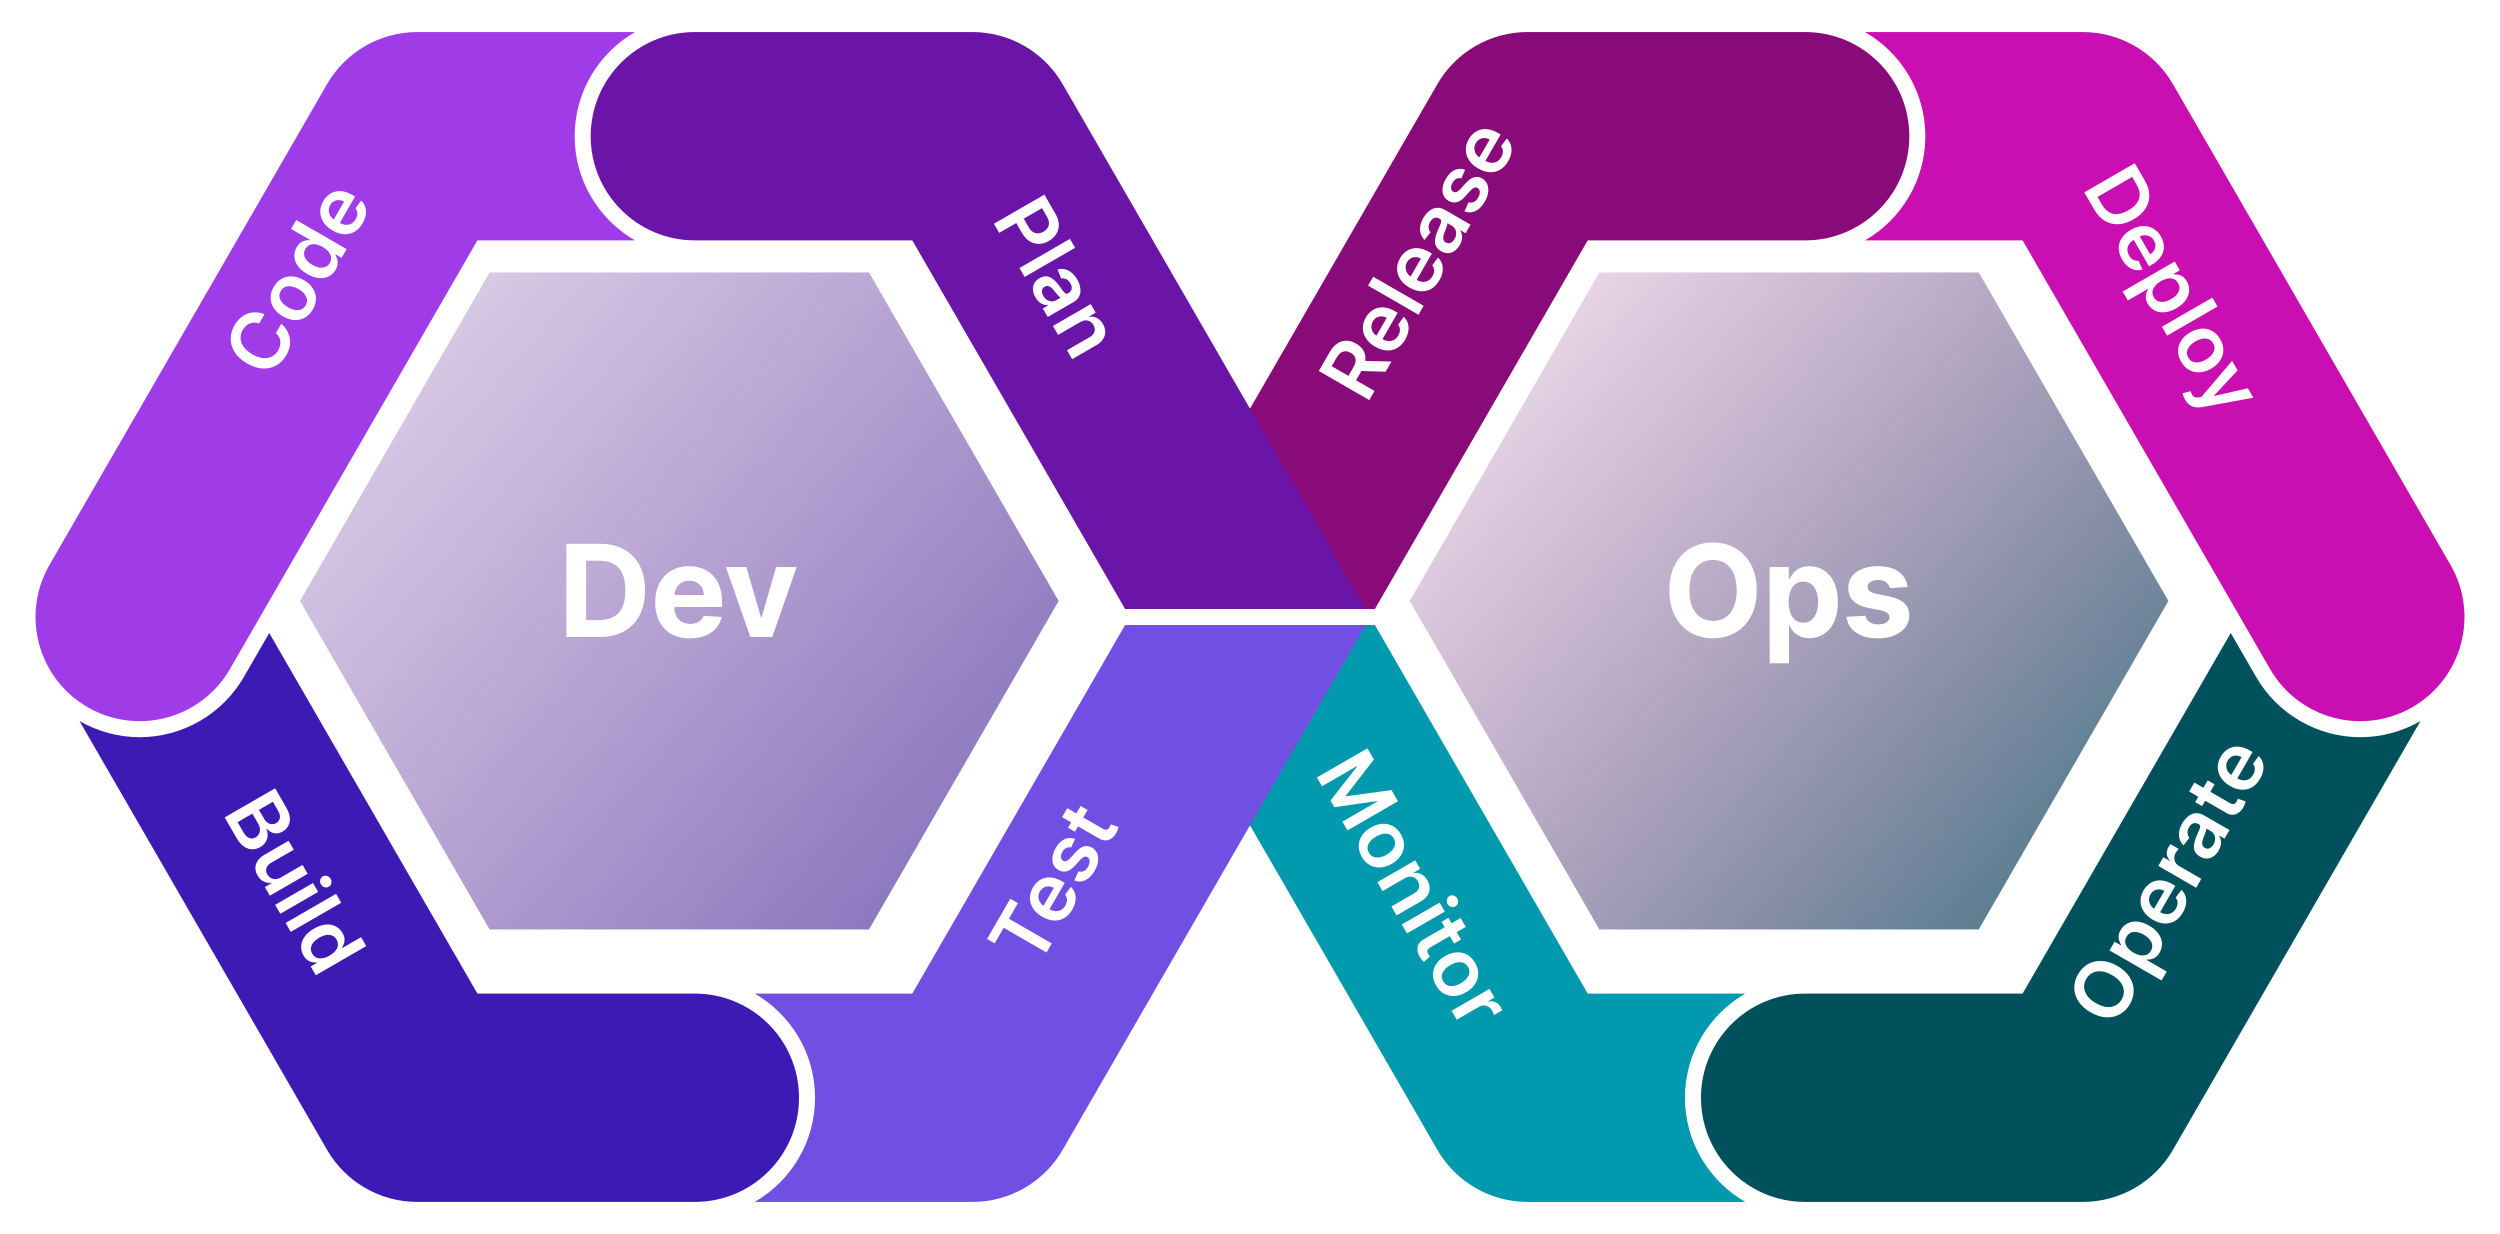 <svg width="624" height="308" viewBox="0 0 624 308" fill="none" xmlns="http://www.w3.org/2000/svg">
<path d="M122.21 232H216.896L264.239 150L216.896 68H122.21L74.868 150L122.21 232Z" fill="url(#paint0_linear_4187_14826)"/>
<path d="M399.21 232H493.896L541.239 150L493.896 68H399.21L351.868 150L399.21 232Z" fill="url(#paint1_linear_4187_14826)"/>
<g filter="url(#filter0_d_4187_14826)">
<path d="M339.178 152L392.294 244H431.627C422.635 249.186 416.565 258.895 416.565 270C416.565 281.105 422.635 290.814 431.627 296H377.282C367.993 296 359.41 291.044 354.766 283L279.133 152H339.178Z" fill="#0099AD"/>
</g>
<g filter="url(#filter1_d_4187_14826)">
<path d="M446.565 244H500.836L552.797 154L559.148 165C564.492 174.255 574.456 180.005 585.152 180.005C590.391 180.005 595.57 178.613 600.129 175.981C600.141 175.974 600.152 175.966 600.163 175.96L538.364 283C533.719 291.044 525.136 296 515.847 296H446.565C432.206 296 420.565 284.359 420.565 270C420.565 255.641 432.206 244 446.565 244Z" fill="#00515C"/>
</g>
<g filter="url(#filter2_d_4187_14826)">
<path d="M476.565 30C476.565 18.895 470.495 9.186 461.502 4H515.847C525.136 4 533.719 8.956 538.364 17L607.646 137C614.825 149.436 610.565 165.337 598.129 172.517C585.692 179.698 569.792 175.436 562.612 163L500.836 56H461.502C470.495 50.813 476.565 41.105 476.565 30Z" fill="#C90FB2"/>
</g>
<g filter="url(#filter3_d_4187_14826)">
<path d="M354.766 17C359.41 8.956 367.993 4 377.282 4H446.565C460.924 4 472.565 15.641 472.565 30C472.565 44.359 460.924 56 446.565 56H392.294L339.178 148H279.133L354.766 17Z" fill="#890A79"/>
</g>
<g filter="url(#filter4_d_4187_14826)">
<path d="M276.823 152L223.707 244H184.374C193.366 249.186 199.436 258.895 199.436 270C199.436 281.105 193.366 290.814 184.374 296H238.718C248.007 296 256.59 291.044 261.235 283L336.867 152H276.823Z" fill="#724FE3"/>
</g>
<g filter="url(#filter5_d_4187_14826)">
<path d="M169.436 244H115.165L63.203 154L56.852 165C51.509 174.255 41.545 180.005 30.848 180.005C25.61 180.005 20.431 178.613 15.872 175.981C15.86 175.974 15.849 175.966 15.837 175.96L77.637 283C82.281 291.044 90.864 296 100.154 296H169.436C183.795 296 195.436 284.359 195.436 270C195.436 255.641 183.795 244 169.436 244Z" fill="#3E1AB4"/>
</g>
<g filter="url(#filter6_d_4187_14826)">
<path d="M139.436 30C139.436 18.895 145.506 9.186 154.498 4H100.154C90.865 4 82.282 8.956 77.637 17L8.355 137C1.176 149.436 5.436 165.337 17.872 172.517C30.308 179.698 46.209 175.436 53.389 163L115.165 56H154.498C145.506 50.813 139.436 41.105 139.436 30Z" fill="#9F3CE7"/>
</g>
<g filter="url(#filter7_d_4187_14826)">
<path d="M261.235 17C256.59 8.956 248.007 4 238.718 4H169.436C155.077 4 143.436 15.641 143.436 30C143.436 44.359 155.077 56 169.436 56H223.707L276.823 148H336.867L261.235 17Z" fill="#6B15A8"/>
</g>
<path d="M341.301 186.784L342.914 189.577L335.945 198.586L336.03 198.734L347.317 197.204L348.929 199.996L336.333 207.269L335.068 205.079L343.722 200.083L343.655 199.966L333.028 201.46L332.083 199.824L338.709 191.357L338.642 191.24L329.969 196.247L328.705 194.057L341.301 186.784ZM339.905 213.883C339.372 212.96 339.114 212.044 339.129 211.133C339.144 210.222 339.409 209.369 339.924 208.574C340.441 207.784 341.187 207.107 342.163 206.544C343.139 205.98 344.1 205.671 345.047 205.616C345.997 205.566 346.87 205.761 347.666 206.204C348.463 206.646 349.128 207.328 349.66 208.251C350.193 209.174 350.452 210.09 350.436 211.001C350.421 211.912 350.153 212.764 349.632 213.557C349.113 214.354 348.366 215.034 347.39 215.597C346.414 216.161 345.454 216.467 344.508 216.515C343.565 216.567 342.696 216.372 341.899 215.93C341.102 215.488 340.438 214.806 339.905 213.883ZM341.696 212.865C341.985 213.366 342.364 213.705 342.833 213.882C343.305 214.058 343.823 214.092 344.385 213.986C344.95 213.885 345.519 213.668 346.093 213.337C346.671 213.003 347.146 212.617 347.516 212.179C347.893 211.743 348.124 211.276 348.208 210.779C348.293 210.281 348.191 209.783 347.902 209.282C347.606 208.77 347.221 208.424 346.745 208.245C346.272 208.069 345.751 208.034 345.183 208.138C344.621 208.244 344.051 208.464 343.472 208.797C342.898 209.129 342.425 209.511 342.052 209.945C341.682 210.383 341.454 210.851 341.369 211.348C341.291 211.847 341.4 212.353 341.696 212.865ZM350.616 219.224L345.08 222.42L343.794 220.193L353.242 214.739L354.471 216.867L352.865 217.794L352.929 217.904C353.584 217.816 354.204 217.92 354.79 218.216C355.379 218.516 355.877 219.018 356.284 219.724C356.66 220.376 356.849 221.024 356.849 221.669C356.852 222.318 356.666 222.928 356.291 223.5C355.918 224.076 355.354 224.58 354.597 225.011L348.581 228.484L347.296 226.258L352.967 222.984C353.598 222.619 353.998 222.17 354.165 221.636C354.335 221.106 354.254 220.554 353.922 219.98C353.698 219.59 353.411 219.294 353.064 219.09C352.723 218.887 352.343 218.792 351.924 218.805C351.507 218.821 351.071 218.961 350.616 219.224ZM349.888 230.748L359.336 225.293L360.621 227.52L351.174 232.975L349.888 230.748ZM361.323 225.639C361.119 225.286 361.061 224.915 361.148 224.526C361.239 224.134 361.451 223.843 361.783 223.651C362.119 223.457 362.477 223.419 362.858 223.539C363.242 223.656 363.537 223.89 363.74 224.243C363.946 224.6 364.002 224.972 363.909 225.359C363.822 225.749 363.61 226.04 363.274 226.234C362.942 226.426 362.584 226.463 362.199 226.347C361.821 226.231 361.529 225.995 361.323 225.639ZM364.667 234.527L362.945 235.522L359.809 230.09L361.531 229.096L364.667 234.527ZM364.569 229.13L365.854 231.357L356.985 236.477C356.686 236.65 356.482 236.828 356.374 237.01C356.273 237.195 356.237 237.379 356.267 237.564C356.298 237.749 356.366 237.934 356.473 238.118C356.553 238.258 356.637 238.379 356.723 238.482C356.813 238.589 356.883 238.668 356.935 238.721L355.411 240.101C355.301 240.005 355.158 239.861 354.981 239.668C354.806 239.479 354.624 239.229 354.433 238.918C354.095 238.37 353.889 237.819 353.815 237.266C353.746 236.71 353.832 236.187 354.074 235.698C354.319 235.212 354.738 234.801 355.33 234.464L364.569 229.13ZM358.431 245.97C357.898 245.047 357.639 244.131 357.655 243.22C357.67 242.309 357.935 241.456 358.449 240.661C358.966 239.871 359.712 239.194 360.688 238.63C361.664 238.067 362.626 237.758 363.573 237.703C364.522 237.653 365.395 237.848 366.192 238.291C366.988 238.733 367.653 239.415 368.186 240.338C368.718 241.26 368.977 242.177 368.962 243.088C368.946 243.999 368.678 244.851 368.157 245.644C367.639 246.441 366.892 247.121 365.916 247.684C364.94 248.248 363.979 248.554 363.034 248.602C362.091 248.654 361.221 248.459 360.424 248.017C359.628 247.575 358.963 246.893 358.431 245.97ZM360.221 244.952C360.51 245.453 360.889 245.792 361.358 245.969C361.831 246.144 362.348 246.179 362.911 246.073C363.475 245.972 364.044 245.755 364.618 245.424C365.197 245.09 365.671 244.704 366.041 244.266C366.418 243.83 366.649 243.363 366.734 242.866C366.818 242.368 366.716 241.87 366.427 241.369C366.132 240.857 365.746 240.511 365.271 240.331C364.798 240.156 364.277 240.121 363.708 240.225C363.146 240.331 362.576 240.55 361.998 240.884C361.424 241.216 360.95 241.598 360.577 242.032C360.207 242.47 359.98 242.938 359.895 243.435C359.817 243.934 359.925 244.44 360.221 244.952ZM362.32 252.28L371.767 246.826L373.014 248.985L371.439 249.894L371.496 249.992C372.141 249.849 372.732 249.902 373.268 250.15C373.811 250.399 374.239 250.795 374.552 251.336C374.623 251.459 374.696 251.6 374.771 251.759C374.853 251.919 374.913 252.057 374.952 252.171L372.904 253.354C372.882 253.24 372.824 253.074 372.731 252.855C372.643 252.637 372.545 252.434 372.436 252.246C372.202 251.84 371.903 251.526 371.54 251.304C371.183 251.083 370.797 250.969 370.383 250.963C369.969 250.956 369.561 251.068 369.159 251.3L363.605 254.507L362.32 252.28Z" fill="white"/>
<path d="M528.497 241.105C529.854 241.888 530.87 242.814 531.544 243.881C532.217 244.942 532.557 246.057 532.565 247.226C532.576 248.391 532.263 249.525 531.626 250.628C530.989 251.732 530.162 252.572 529.146 253.149C528.127 253.72 526.989 253.982 525.732 253.934C524.473 253.88 523.167 253.462 521.814 252.681C520.457 251.897 519.442 250.975 518.769 249.914C518.095 248.847 517.753 247.731 517.742 246.565C517.734 245.396 518.048 244.26 518.685 243.157C519.322 242.054 520.147 241.216 521.162 240.642C522.179 240.065 523.317 239.803 524.575 239.858C525.833 239.905 527.14 240.321 528.497 241.105ZM527.173 243.399C526.217 242.847 525.325 242.532 524.496 242.452C523.665 242.367 522.93 242.489 522.291 242.82C521.648 243.148 521.128 243.655 520.733 244.339C520.338 245.024 520.159 245.727 520.196 246.449C520.229 247.168 520.49 247.867 520.977 248.548C521.462 249.222 522.183 249.835 523.138 250.386C524.094 250.938 524.987 251.257 525.817 251.343C526.646 251.422 527.383 251.298 528.026 250.969C528.665 250.638 529.182 250.131 529.578 249.446C529.973 248.761 530.154 248.059 530.121 247.34C530.084 246.619 529.822 245.921 529.337 245.247C528.849 244.567 528.128 243.951 527.173 243.399ZM539.527 244.728L526.537 237.228L527.801 235.038L529.363 235.94L529.438 235.811C529.274 235.563 529.124 235.261 528.986 234.902C528.845 234.542 528.784 234.13 528.806 233.666C528.823 233.201 528.992 232.691 529.311 232.138C529.733 231.408 530.299 230.857 531.011 230.486C531.721 230.109 532.538 229.958 533.463 230.032C534.386 230.1 535.372 230.437 536.422 231.043C537.459 231.642 538.243 232.322 538.772 233.081C539.301 233.84 539.587 234.623 539.63 235.43C539.673 236.236 539.48 237.011 539.052 237.753C538.739 238.294 538.39 238.691 538.003 238.944C537.617 239.196 537.234 239.358 536.854 239.428C536.473 239.492 536.133 239.518 535.834 239.504L535.781 239.596L540.813 242.501L539.527 244.728ZM532.521 237.771C533.132 238.124 533.717 238.347 534.276 238.44C534.837 238.529 535.341 238.484 535.789 238.305C536.235 238.12 536.594 237.791 536.866 237.319C537.15 236.827 537.257 236.34 537.186 235.856C537.111 235.37 536.893 234.91 536.531 234.477C536.167 234.037 535.69 233.647 535.099 233.306C534.513 232.967 533.944 232.751 533.391 232.656C532.839 232.562 532.338 232.606 531.888 232.789C531.438 232.972 531.069 233.311 530.783 233.807C530.508 234.283 530.4 234.759 530.459 235.236C530.517 235.712 530.722 236.167 531.074 236.6C531.428 237.028 531.91 237.419 532.521 237.771ZM544.833 227.781C544.287 228.728 543.617 229.433 542.826 229.894C542.033 230.349 541.167 230.552 540.228 230.502C539.285 230.45 538.32 230.138 537.331 229.568C536.36 229.006 535.613 228.33 535.092 227.537C534.57 226.737 534.296 225.885 534.272 224.98C534.244 224.073 534.49 223.168 535.011 222.266C535.347 221.683 535.759 221.188 536.246 220.781C536.731 220.366 537.283 220.073 537.902 219.9C538.524 219.723 539.202 219.694 539.937 219.812C540.669 219.928 541.449 220.225 542.277 220.704L542.96 221.098L538.489 228.842L536.988 227.975L540.227 222.366C539.798 222.123 539.365 221.997 538.929 221.985C538.488 221.972 538.078 222.071 537.699 222.284C537.321 222.492 537.009 222.81 536.763 223.236C536.5 223.692 536.38 224.155 536.403 224.628C536.421 225.097 536.553 225.532 536.799 225.93C537.043 226.323 537.374 226.643 537.794 226.891L539.104 227.647C539.654 227.964 540.183 228.136 540.693 228.162C541.199 228.186 541.66 228.078 542.078 227.838C542.491 227.596 542.837 227.233 543.117 226.749C543.304 226.425 543.428 226.106 543.489 225.791C543.546 225.474 543.54 225.167 543.471 224.87C543.402 224.574 543.263 224.299 543.053 224.047L544.487 222.103C544.961 222.551 545.296 223.078 545.493 223.684C545.688 224.283 545.734 224.933 545.631 225.633C545.523 226.331 545.257 227.047 544.833 227.781ZM548.162 221.59L538.714 216.135L539.961 213.976L541.535 214.885L541.592 214.787C541.146 214.3 540.896 213.762 540.843 213.173C540.787 212.578 540.916 212.01 541.228 211.469C541.299 211.346 541.385 211.212 541.485 211.067C541.583 210.916 541.672 210.795 541.751 210.705L543.8 211.887C543.712 211.962 543.597 212.096 543.454 212.286C543.31 212.471 543.183 212.657 543.074 212.846C542.839 213.252 542.717 213.668 542.706 214.093C542.694 214.513 542.788 214.903 542.989 215.265C543.19 215.627 543.491 215.925 543.893 216.157L549.447 219.363L548.162 221.59ZM553.789 212.283C553.444 212.882 553.026 213.359 552.536 213.716C552.044 214.066 551.506 214.259 550.923 214.294C550.342 214.325 549.742 214.161 549.122 213.804C548.589 213.496 548.205 213.143 547.971 212.745C547.736 212.347 547.612 211.918 547.599 211.456C547.587 210.995 547.65 210.521 547.79 210.033C547.928 209.538 548.104 209.047 548.32 208.56C548.583 207.973 548.791 207.494 548.944 207.124C549.094 206.751 549.165 206.458 549.156 206.246C549.146 206.027 549.034 205.855 548.821 205.732L548.784 205.711C548.321 205.443 547.883 205.374 547.47 205.502C547.057 205.63 546.701 205.952 546.403 206.469C546.088 207.014 545.957 207.515 546.011 207.972C546.066 208.425 546.224 208.801 546.484 209.099L544.988 211.007C544.509 210.512 544.185 209.964 544.018 209.364C543.846 208.762 543.821 208.133 543.943 207.476C544.061 206.817 544.311 206.157 544.692 205.497C544.955 205.042 545.27 204.62 545.637 204.23C546.004 203.841 546.418 203.53 546.88 203.299C547.337 203.066 547.84 202.957 548.388 202.973C548.939 202.985 549.528 203.172 550.156 203.534L556.479 207.185L555.243 209.325L553.945 208.576L553.902 208.65C554.087 208.937 554.223 209.269 554.31 209.648C554.396 210.02 554.402 210.431 554.329 210.88C554.253 211.323 554.073 211.791 553.789 212.283ZM552.487 210.76C552.745 210.313 552.881 209.875 552.894 209.445C552.903 209.013 552.811 208.623 552.617 208.277C552.426 207.926 552.156 207.65 551.808 207.448L550.694 206.806C550.712 206.909 550.696 207.058 550.648 207.255C550.603 207.447 550.539 207.657 550.458 207.883C550.376 208.109 550.292 208.331 550.205 208.549C550.117 208.766 550.041 208.955 549.977 209.114C549.83 209.472 549.732 209.812 549.683 210.134C549.634 210.455 549.658 210.745 549.755 211.004C549.848 211.259 550.038 211.47 550.325 211.636C550.735 211.873 551.131 211.902 551.513 211.723C551.895 211.545 552.22 211.224 552.487 210.76ZM551.047 194.774L552.77 195.768L549.634 201.199L547.912 200.205L551.047 194.774ZM546.422 197.557L547.708 195.331L556.577 200.451C556.877 200.624 557.132 200.712 557.344 200.714C557.555 200.709 557.732 200.648 557.877 200.529C558.022 200.411 558.148 200.259 558.255 200.075C558.335 199.935 558.398 199.802 558.444 199.676C558.492 199.545 558.526 199.444 558.545 199.373L560.502 200.003C560.475 200.145 560.421 200.342 560.343 200.591C560.267 200.837 560.141 201.12 559.967 201.441C559.662 202.008 559.288 202.462 558.845 202.802C558.398 203.14 557.902 203.327 557.357 203.362C556.814 203.393 556.249 203.236 555.661 202.891L546.422 197.557ZM564.111 194.392C563.564 195.339 562.895 196.043 562.103 196.505C561.31 196.96 560.444 197.163 559.506 197.113C558.563 197.06 557.597 196.749 556.609 196.178C555.637 195.617 554.891 194.94 554.37 194.147C553.847 193.348 553.574 192.496 553.549 191.591C553.521 190.683 553.767 189.778 554.288 188.876C554.624 188.294 555.036 187.799 555.523 187.391C556.008 186.977 556.56 186.684 557.179 186.511C557.801 186.334 558.479 186.304 559.215 186.423C559.946 186.539 560.726 186.836 561.554 187.314L562.237 187.708L557.766 195.452L556.265 194.586L559.504 188.976C559.075 188.734 558.642 188.607 558.206 188.596C557.766 188.582 557.356 188.682 556.976 188.894C556.599 189.103 556.287 189.421 556.041 189.847C555.778 190.302 555.658 190.766 555.68 191.238C555.699 191.708 555.831 192.142 556.076 192.541C556.32 192.933 556.652 193.253 557.072 193.501L558.382 194.258C558.931 194.575 559.461 194.747 559.97 194.773C560.476 194.797 560.938 194.689 561.355 194.449C561.768 194.206 562.115 193.843 562.394 193.359C562.581 193.035 562.705 192.716 562.767 192.402C562.824 192.085 562.818 191.778 562.749 191.481C562.679 191.184 562.54 190.91 562.33 190.657L563.764 188.713C564.238 189.162 564.573 189.689 564.77 190.295C564.966 190.894 565.011 191.544 564.908 192.244C564.8 192.942 564.535 193.658 564.111 194.392Z" fill="white"/>
<path d="M522.711 52.278L520.247 48.009L532.843 40.736L535.358 45.091C536.08 46.342 536.448 47.561 536.462 48.751C536.482 49.942 536.163 51.05 535.503 52.076C534.844 53.102 533.86 53.993 532.552 54.748C531.24 55.505 529.971 55.913 528.746 55.969C527.524 56.03 526.396 55.748 525.364 55.125C524.334 54.506 523.45 53.557 522.711 52.278ZM523.539 49.151L524.622 51.027C525.128 51.904 525.711 52.544 526.369 52.946C527.032 53.345 527.768 53.508 528.578 53.434C529.392 53.357 530.281 53.041 531.245 52.484C532.209 51.928 532.923 51.319 533.388 50.657C533.857 49.992 534.083 49.279 534.065 48.519C534.053 47.76 533.801 46.955 533.309 46.102L532.187 44.158L523.539 49.151ZM529.666 64.75C529.119 63.803 528.844 62.871 528.84 61.955C528.842 61.041 529.1 60.189 529.612 59.401C530.129 58.611 530.882 57.93 531.87 57.36C532.842 56.799 533.801 56.491 534.748 56.436C535.702 56.383 536.577 56.572 537.373 57.004C538.173 57.433 538.833 58.099 539.354 59.001C539.69 59.583 539.913 60.187 540.023 60.813C540.139 61.44 540.117 62.065 539.957 62.688C539.799 63.315 539.486 63.917 539.015 64.494C538.549 65.07 537.902 65.596 537.074 66.075L536.391 66.469L531.92 58.725L533.421 57.858L536.66 63.468C537.084 63.218 537.41 62.906 537.638 62.534C537.87 62.16 537.989 61.755 537.994 61.32C538.002 60.889 537.883 60.46 537.637 60.033C537.374 59.578 537.033 59.242 536.613 59.026C536.196 58.807 535.754 58.704 535.286 58.717C534.825 58.732 534.382 58.859 533.957 59.099L532.647 59.855C532.097 60.173 531.684 60.545 531.406 60.974C531.132 61.4 530.995 61.853 530.995 62.335C530.998 62.814 531.139 63.296 531.419 63.779C531.606 64.103 531.82 64.371 532.062 64.581C532.307 64.789 532.576 64.937 532.868 65.026C533.16 65.114 533.467 65.131 533.79 65.075L534.757 67.289C534.132 67.475 533.508 67.502 532.885 67.37C532.268 67.239 531.682 66.954 531.128 66.514C530.577 66.072 530.09 65.484 529.666 64.75ZM529.821 72.774L542.811 65.274L544.075 67.463L542.513 68.365L542.588 68.494C542.884 68.477 543.221 68.498 543.6 68.558C543.983 68.615 544.37 68.769 544.761 69.019C545.155 69.267 545.512 69.668 545.832 70.222C546.253 70.951 546.447 71.717 546.412 72.519C546.384 73.323 546.107 74.106 545.58 74.87C545.059 75.635 544.274 76.32 543.224 76.927C542.187 77.525 541.207 77.864 540.285 77.943C539.363 78.022 538.541 77.878 537.822 77.512C537.102 77.146 536.527 76.591 536.099 75.849C535.786 75.308 535.617 74.807 535.592 74.346C535.566 73.885 535.618 73.472 535.747 73.108C535.882 72.746 536.03 72.439 536.191 72.188L536.138 72.095L531.106 75L529.821 72.774ZM539.348 70.184C538.737 70.537 538.252 70.932 537.892 71.37C537.535 71.811 537.321 72.27 537.252 72.748C537.19 73.227 537.295 73.702 537.567 74.173C537.851 74.665 538.22 75.002 538.674 75.182C539.133 75.361 539.64 75.401 540.196 75.304C540.759 75.209 541.336 74.991 541.926 74.65C542.513 74.311 542.985 73.927 543.343 73.496C543.701 73.065 543.913 72.609 543.98 72.127C544.047 71.646 543.937 71.157 543.65 70.661C543.376 70.186 543.017 69.854 542.575 69.666C542.133 69.478 541.637 69.429 541.087 69.517C540.539 69.609 539.959 69.832 539.348 70.184ZM553.496 76.507L540.899 83.78L539.614 81.553L552.21 74.281L553.496 76.507ZM544.416 90.297C543.883 89.375 543.625 88.458 543.64 87.547C543.655 86.636 543.92 85.783 544.435 84.989C544.951 84.198 545.698 83.521 546.674 82.958C547.65 82.394 548.611 82.085 549.558 82.031C550.508 81.98 551.381 82.176 552.177 82.618C552.974 83.06 553.638 83.743 554.171 84.665C554.704 85.588 554.962 86.504 554.947 87.415C554.932 88.326 554.664 89.178 554.143 89.971C553.624 90.768 552.877 91.448 551.901 92.012C550.925 92.575 549.964 92.881 549.019 92.929C548.076 92.982 547.206 92.787 546.41 92.344C545.613 91.902 544.949 91.22 544.416 90.297ZM546.207 89.28C546.496 89.78 546.874 90.119 547.343 90.296C547.816 90.472 548.334 90.507 548.896 90.401C549.46 90.299 550.03 90.082 550.604 89.751C551.182 89.417 551.656 89.031 552.027 88.593C552.404 88.157 552.634 87.69 552.719 87.193C552.804 86.696 552.702 86.197 552.413 85.697C552.117 85.184 551.731 84.838 551.256 84.659C550.783 84.484 550.262 84.448 549.694 84.552C549.131 84.658 548.561 84.878 547.983 85.212C547.409 85.543 546.936 85.926 546.563 86.36C546.192 86.798 545.965 87.265 545.88 87.762C545.802 88.261 545.911 88.767 546.207 89.28ZM545.376 99.715C545.201 99.412 545.063 99.117 544.963 98.83C544.861 98.55 544.798 98.316 544.771 98.129L546.804 97.644C546.897 98.023 547.019 98.338 547.17 98.59C547.321 98.841 547.53 99.019 547.797 99.121C548.062 99.231 548.412 99.25 548.847 99.179L549.468 99.075L557.134 90.081L558.498 92.443L552.62 98.74L552.677 98.838L561.072 96.902L562.439 99.27L549.664 101.603C549.062 101.715 548.498 101.729 547.973 101.644C547.445 101.561 546.964 101.363 546.531 101.049C546.097 100.742 545.712 100.298 545.376 99.715Z" fill="white"/>
<path d="M341.766 99.864L329.169 92.591L331.897 87.867C332.455 86.899 333.092 86.184 333.807 85.722C334.525 85.257 335.284 85.031 336.085 85.045C336.884 85.052 337.686 85.288 338.489 85.752C339.297 86.219 339.899 86.796 340.295 87.483C340.688 88.165 340.856 88.931 340.796 89.782C340.732 90.631 340.421 91.54 339.863 92.507L337.92 95.872L336.026 94.778L337.791 91.721C338.117 91.155 338.307 90.647 338.359 90.196C338.408 89.743 338.33 89.343 338.126 88.995C337.92 88.641 337.594 88.335 337.147 88.077C336.7 87.819 336.268 87.687 335.85 87.681C335.429 87.673 335.032 87.802 334.659 88.068C334.283 88.332 333.93 88.749 333.601 89.319L332.394 91.41L343.084 97.582L341.766 99.864ZM339.815 90.061L347.324 90.238L345.853 92.784L338.377 92.552L339.815 90.061ZM350.734 84.756C350.187 85.703 349.518 86.408 348.727 86.869C347.934 87.325 347.068 87.527 346.129 87.477C345.186 87.425 344.22 87.113 343.232 86.543C342.26 85.982 341.514 85.305 340.993 84.512C340.47 83.713 340.197 82.861 340.173 81.955C340.145 81.048 340.391 80.143 340.912 79.241C341.248 78.659 341.659 78.164 342.146 77.756C342.632 77.342 343.184 77.048 343.803 76.875C344.425 76.698 345.103 76.669 345.838 76.787C346.57 76.903 347.349 77.201 348.178 77.679L348.86 78.073L344.389 85.817L342.889 84.95L346.127 79.341C345.699 79.099 345.266 78.972 344.83 78.961C344.389 78.947 343.979 79.046 343.599 79.259C343.222 79.468 342.91 79.785 342.664 80.212C342.401 80.667 342.281 81.13 342.304 81.603C342.322 82.073 342.454 82.507 342.7 82.906C342.943 83.298 343.275 83.618 343.695 83.866L345.005 84.622C345.555 84.94 346.084 85.111 346.594 85.138C347.1 85.162 347.561 85.054 347.978 84.814C348.392 84.571 348.738 84.208 349.018 83.724C349.205 83.4 349.329 83.081 349.39 82.766C349.447 82.45 349.441 82.143 349.372 81.846C349.303 81.549 349.164 81.274 348.954 81.022L350.388 79.078C350.862 79.526 351.197 80.053 351.394 80.659C351.589 81.259 351.635 81.908 351.531 82.609C351.424 83.306 351.158 84.022 350.734 84.756ZM342.752 69.066L355.348 76.338L354.063 78.565L341.466 71.292L342.752 69.066ZM359.269 69.973C358.723 70.92 358.053 71.624 357.262 72.086C356.469 72.541 355.603 72.744 354.664 72.694C353.721 72.641 352.756 72.33 351.767 71.76C350.796 71.198 350.049 70.522 349.528 69.729C349.006 68.929 348.732 68.077 348.708 67.172C348.68 66.264 348.926 65.36 349.447 64.458C349.783 63.875 350.195 63.38 350.682 62.973C351.167 62.558 351.719 62.265 352.338 62.092C352.96 61.915 353.638 61.886 354.373 62.004C355.105 62.12 355.884 62.417 356.713 62.895L357.396 63.29L352.925 71.034L351.424 70.167L354.662 64.558C354.234 64.315 353.801 64.189 353.365 64.177C352.924 64.164 352.514 64.263 352.135 64.476C351.757 64.684 351.445 65.002 351.199 65.428C350.936 65.883 350.816 66.347 350.839 66.82C350.857 67.289 350.989 67.724 351.235 68.122C351.478 68.515 351.81 68.835 352.23 69.083L353.54 69.839C354.09 70.156 354.619 70.328 355.129 70.354C355.635 70.378 356.096 70.27 356.514 70.03C356.927 69.788 357.273 69.425 357.553 68.941C357.74 68.617 357.864 68.297 357.925 67.983C357.982 67.666 357.976 67.359 357.907 67.062C357.838 66.766 357.699 66.491 357.489 66.239L358.923 64.295C359.397 64.743 359.732 65.27 359.929 65.876C360.124 66.475 360.17 67.125 360.067 67.825C359.959 68.523 359.693 69.239 359.269 69.973ZM364.358 61.173C364.013 61.772 363.595 62.249 363.104 62.606C362.612 62.956 362.075 63.149 361.491 63.184C360.91 63.215 360.31 63.051 359.691 62.694C359.158 62.386 358.774 62.033 358.539 61.635C358.304 61.237 358.181 60.808 358.168 60.347C358.155 59.886 358.219 59.411 358.358 58.923C358.496 58.428 358.673 57.937 358.889 57.45C359.151 56.863 359.359 56.385 359.513 56.014C359.663 55.641 359.733 55.348 359.725 55.136C359.715 54.917 359.603 54.745 359.39 54.622L359.353 54.601C358.89 54.334 358.451 54.264 358.039 54.392C357.626 54.52 357.27 54.842 356.972 55.359C356.657 55.904 356.526 56.405 356.579 56.862C356.635 57.316 356.793 57.691 357.053 57.989L355.557 59.897C355.078 59.402 354.754 58.854 354.587 58.254C354.415 57.652 354.39 57.023 354.512 56.366C354.63 55.707 354.88 55.047 355.261 54.387C355.524 53.932 355.839 53.51 356.206 53.12C356.573 52.731 356.987 52.42 357.448 52.189C357.906 51.956 358.409 51.847 358.957 51.863C359.508 51.875 360.097 52.062 360.725 52.424L367.047 56.075L365.812 58.215L364.514 57.466L364.471 57.54C364.656 57.827 364.792 58.159 364.879 58.538C364.965 58.91 364.971 59.321 364.897 59.77C364.822 60.214 364.642 60.681 364.358 61.173ZM363.056 59.65C363.314 59.203 363.449 58.765 363.463 58.335C363.472 57.903 363.379 57.514 363.186 57.167C362.995 56.816 362.725 56.54 362.376 56.339L361.263 55.696C361.28 55.799 361.265 55.948 361.217 56.145C361.172 56.337 361.108 56.547 361.027 56.773C360.945 56.999 360.861 57.221 360.774 57.439C360.686 57.656 360.61 57.845 360.545 58.004C360.399 58.362 360.301 58.702 360.252 59.024C360.203 59.346 360.227 59.636 360.324 59.894C360.417 60.15 360.607 60.36 360.894 60.526C361.304 60.763 361.7 60.792 362.082 60.613C362.464 60.435 362.788 60.114 363.056 59.65ZM365.701 42.356L364.75 44.514C364.512 44.453 364.261 44.442 363.998 44.481C363.737 44.517 363.483 44.621 363.235 44.795C362.987 44.969 362.763 45.228 362.564 45.573C362.297 46.036 362.172 46.483 362.191 46.915C362.212 47.343 362.384 47.647 362.706 47.828C362.978 47.99 363.26 48.019 363.55 47.913C363.843 47.803 364.184 47.541 364.571 47.125L365.846 45.712C366.555 44.93 367.244 44.442 367.913 44.249C368.585 44.051 369.26 44.146 369.939 44.532C370.531 44.88 370.955 45.357 371.212 45.964C371.466 46.565 371.546 47.242 371.449 47.996C371.353 48.75 371.078 49.52 370.623 50.307C369.956 51.464 369.176 52.255 368.285 52.681C367.39 53.104 366.469 53.133 365.521 52.766L366.566 50.474C367.049 50.622 367.492 50.599 367.894 50.404C368.296 50.21 368.645 49.857 368.941 49.344C369.246 48.815 369.382 48.328 369.35 47.883C369.319 47.433 369.144 47.116 368.825 46.932C368.554 46.775 368.27 46.751 367.973 46.858C367.678 46.961 367.358 47.203 367.013 47.583L365.744 48.999C365.033 49.797 364.328 50.284 363.63 50.46C362.928 50.635 362.234 50.521 361.547 50.119C360.962 49.787 360.549 49.338 360.307 48.772C360.064 48.199 359.991 47.559 360.089 46.849C360.185 46.134 360.45 45.399 360.886 44.645C361.525 43.537 362.264 42.802 363.103 42.439C363.943 42.071 364.81 42.044 365.701 42.356ZM376.428 40.254C375.881 41.201 375.212 41.906 374.42 42.367C373.627 42.822 372.761 43.025 371.822 42.975C370.879 42.923 369.914 42.611 368.926 42.041C367.954 41.48 367.207 40.803 366.686 40.01C366.164 39.211 365.89 38.358 365.866 37.453C365.838 36.546 366.084 35.641 366.605 34.739C366.941 34.157 367.353 33.661 367.84 33.254C368.325 32.84 368.877 32.546 369.496 32.373C370.118 32.196 370.796 32.167 371.532 32.285C372.263 32.401 373.043 32.698 373.871 33.177L374.554 33.571L370.083 41.315L368.582 40.448L371.821 34.839C371.392 34.596 370.959 34.47 370.523 34.458C370.083 34.445 369.673 34.544 369.293 34.757C368.915 34.965 368.604 35.283 368.357 35.709C368.095 36.165 367.974 36.628 367.997 37.101C368.016 37.571 368.147 38.005 368.393 38.404C368.637 38.796 368.969 39.116 369.389 39.364L370.699 40.12C371.248 40.437 371.778 40.609 372.287 40.636C372.793 40.66 373.254 40.551 373.672 40.311C374.085 40.069 374.432 39.706 374.711 39.222C374.898 38.898 375.022 38.579 375.083 38.264C375.141 37.947 375.135 37.64 375.065 37.343C374.996 37.047 374.857 36.772 374.647 36.52L376.081 34.576C376.555 35.024 376.89 35.551 377.087 36.157C377.282 36.756 377.328 37.406 377.225 38.106C377.117 38.804 376.851 39.52 376.428 40.254Z" fill="white"/>
<path d="M248.274 235.471L246.361 234.366L252.164 224.316L254.076 225.42L251.829 229.314L262.512 235.482L261.206 237.746L250.522 231.577L248.274 235.471ZM267.63 227.044C267.083 227.991 266.414 228.695 265.623 229.157C264.83 229.612 263.964 229.815 263.025 229.765C262.082 229.712 261.116 229.401 260.128 228.83C259.156 228.269 258.41 227.592 257.889 226.8C257.367 226 257.093 225.148 257.069 224.243C257.041 223.335 257.287 222.431 257.808 221.529C258.144 220.946 258.556 220.451 259.042 220.044C259.528 219.629 260.08 219.336 260.699 219.163C261.321 218.986 261.999 218.957 262.734 219.075C263.466 219.191 264.245 219.488 265.074 219.966L265.756 220.361L261.286 228.104L259.785 227.238L263.023 221.628C262.595 221.386 262.162 221.26 261.726 221.248C261.285 221.235 260.875 221.334 260.495 221.547C260.118 221.755 259.806 222.073 259.56 222.499C259.297 222.954 259.177 223.418 259.2 223.89C259.218 224.36 259.35 224.795 259.596 225.193C259.839 225.586 260.171 225.906 260.591 226.154L261.901 226.91C262.451 227.227 262.98 227.399 263.49 227.425C263.996 227.449 264.457 227.341 264.875 227.101C265.288 226.859 265.634 226.495 265.914 226.012C266.101 225.688 266.225 225.368 266.286 225.054C266.343 224.737 266.337 224.43 266.268 224.133C266.199 223.836 266.06 223.562 265.85 223.31L267.284 221.366C267.758 221.814 268.093 222.341 268.29 222.947C268.485 223.546 268.531 224.196 268.427 224.896C268.32 225.594 268.054 226.31 267.63 227.044ZM268.32 209.373L267.369 211.53C267.131 211.469 266.88 211.459 266.617 211.498C266.356 211.533 266.102 211.638 265.854 211.812C265.605 211.986 265.382 212.245 265.183 212.589C264.916 213.053 264.791 213.5 264.81 213.932C264.831 214.36 265.002 214.664 265.325 214.844C265.597 215.007 265.879 215.036 266.169 214.93C266.462 214.82 266.802 214.557 267.19 214.142L268.465 212.729C269.174 211.946 269.863 211.458 270.532 211.265C271.204 211.068 271.879 211.163 272.558 211.549C273.15 211.897 273.574 212.374 273.83 212.981C274.085 213.582 274.164 214.259 274.068 215.013C273.972 215.766 273.697 216.537 273.242 217.324C272.574 218.48 271.795 219.272 270.904 219.697C270.009 220.121 269.088 220.15 268.14 219.783L269.185 217.491C269.668 217.639 270.11 217.616 270.512 217.421C270.914 217.227 271.263 216.873 271.559 216.361C271.865 215.832 272.001 215.345 271.968 214.899C271.938 214.45 271.763 214.133 271.443 213.948C271.173 213.792 270.889 213.768 270.592 213.875C270.297 213.978 269.977 214.22 269.632 214.6L268.363 216.016C267.651 216.814 266.946 217.3 266.248 217.477C265.546 217.651 264.852 217.538 264.166 217.136C263.581 216.804 263.168 216.355 262.926 215.788C262.683 215.216 262.61 214.575 262.707 213.866C262.803 213.151 263.069 212.416 263.505 211.661C264.144 210.554 264.883 209.819 265.721 209.456C266.562 209.088 267.428 209.061 268.32 209.373ZM269.723 201.174L271.445 202.169L268.31 207.6L266.588 206.606L269.723 201.174ZM265.098 203.958L266.384 201.731L275.253 206.852C275.553 207.025 275.808 207.112 276.02 207.115C276.23 207.11 276.408 207.049 276.553 206.93C276.698 206.812 276.824 206.66 276.93 206.475C277.011 206.336 277.074 206.203 277.12 206.076C277.168 205.946 277.202 205.845 277.221 205.774L279.178 206.404C279.15 206.546 279.097 206.742 279.019 206.992C278.942 207.238 278.817 207.521 278.643 207.842C278.337 208.409 277.963 208.862 277.521 209.203C277.074 209.541 276.578 209.728 276.033 209.763C275.49 209.794 274.925 209.637 274.337 209.292L265.098 203.958Z" fill="white"/>
<path d="M56.078 204.028L68.674 196.756L71.458 201.578C71.984 202.488 72.277 203.327 72.338 204.096C72.406 204.866 72.28 205.543 71.96 206.126C71.644 206.714 71.174 207.188 70.55 207.548C70.038 207.843 69.542 207.998 69.064 208.012C68.589 208.024 68.143 207.929 67.726 207.727C67.309 207.525 66.932 207.247 66.597 206.894L66.474 206.965C66.708 207.426 66.818 207.934 66.804 208.488C66.797 209.044 66.644 209.584 66.345 210.107C66.045 210.63 65.576 211.076 64.936 211.445C64.284 211.822 63.606 212.002 62.903 211.987C62.204 211.97 61.522 211.73 60.855 211.267C60.189 210.804 59.578 210.091 59.021 209.127L56.078 204.028ZM59.302 205.209L60.719 207.664C61.197 208.492 61.699 208.997 62.226 209.18C62.758 209.364 63.275 209.312 63.775 209.023C64.148 208.808 64.431 208.521 64.624 208.164C64.821 207.804 64.907 207.405 64.883 206.965C64.863 206.523 64.717 206.066 64.445 205.594L62.992 203.079L59.302 205.209ZM64.634 202.131L65.938 204.388C66.165 204.782 66.442 205.095 66.767 205.328C67.097 205.558 67.448 205.687 67.818 205.713C68.195 205.742 68.569 205.649 68.938 205.436C69.425 205.154 69.728 204.75 69.845 204.223C69.964 203.701 69.83 203.103 69.441 202.431L68.11 200.124L64.634 202.131ZM70.043 219.041L75.517 215.88L76.803 218.107L67.355 223.562L66.109 221.403L67.788 220.433L67.731 220.335C67.079 220.427 66.444 220.326 65.826 220.032C65.21 219.743 64.698 219.243 64.288 218.534C63.931 217.914 63.752 217.288 63.752 216.653C63.759 216.021 63.95 215.419 64.325 214.847C64.704 214.272 65.271 213.767 66.025 213.332L72.04 209.859L73.326 212.085L67.655 215.36C67.056 215.705 66.675 216.144 66.512 216.675C66.349 217.207 66.421 217.739 66.729 218.273C66.918 218.601 67.182 218.872 67.519 219.087C67.857 219.303 68.24 219.417 68.669 219.432C69.105 219.448 69.563 219.318 70.043 219.041ZM68.677 225.851L78.124 220.397L79.41 222.623L69.963 228.078L68.677 225.851ZM80.112 220.742C79.908 220.389 79.85 220.018 79.937 219.629C80.028 219.238 80.239 218.946 80.572 218.754C80.908 218.56 81.266 218.523 81.647 218.642C82.031 218.759 82.325 218.994 82.529 219.346C82.735 219.703 82.791 220.075 82.698 220.463C82.611 220.852 82.399 221.143 82.063 221.338C81.731 221.529 81.373 221.567 80.988 221.45C80.61 221.335 80.318 221.099 80.112 220.742ZM85.167 225.321L72.57 232.594L71.284 230.367L83.881 223.095L85.167 225.321ZM75.75 238.485C75.321 237.743 75.129 236.969 75.171 236.162C75.214 235.356 75.5 234.573 76.029 233.813C76.559 233.054 77.342 232.375 78.38 231.776C79.429 231.17 80.414 230.831 81.335 230.758C82.262 230.688 83.081 230.841 83.79 231.219C84.504 231.594 85.071 232.144 85.49 232.87C85.81 233.424 85.978 233.933 85.996 234.399C86.017 234.862 85.957 235.274 85.815 235.635C85.677 235.993 85.527 236.296 85.364 236.543L85.417 236.635L90.129 233.915L91.418 236.148L78.821 243.421L77.557 241.231L79.045 240.372L78.967 240.236C78.671 240.254 78.331 240.229 77.947 240.161C77.568 240.09 77.185 239.929 76.798 239.676C76.412 239.424 76.062 239.027 75.75 238.485ZM77.935 238.052C78.208 238.523 78.567 238.852 79.013 239.037C79.463 239.22 79.967 239.265 80.526 239.172C81.085 239.079 81.669 238.857 82.28 238.504C82.891 238.151 83.373 237.758 83.724 237.326C84.078 236.897 84.284 236.445 84.343 235.968C84.403 235.496 84.295 235.02 84.018 234.54C83.732 234.044 83.364 233.704 82.914 233.521C82.463 233.338 81.962 233.294 81.41 233.389C80.858 233.483 80.289 233.7 79.702 234.038C79.112 234.379 78.633 234.768 78.267 235.203C77.907 235.641 77.69 236.102 77.615 236.588C77.547 237.076 77.654 237.564 77.935 238.052Z" fill="white"/>
<path d="M66.018 78.432L64.689 80.733C64.274 80.581 63.87 80.508 63.477 80.517C63.08 80.523 62.704 80.597 62.347 80.742C61.991 80.886 61.664 81.096 61.367 81.373C61.069 81.644 60.809 81.972 60.586 82.357C60.191 83.042 60.012 83.748 60.051 84.476C60.086 85.202 60.348 85.905 60.835 86.585C61.318 87.263 62.033 87.876 62.981 88.423C63.944 88.979 64.843 89.298 65.676 89.38C66.507 89.455 67.242 89.328 67.881 88.997C68.519 88.66 69.034 88.151 69.427 87.47C69.645 87.093 69.799 86.712 69.89 86.327C69.98 85.936 70.002 85.552 69.956 85.176C69.913 84.796 69.8 84.432 69.618 84.086C69.437 83.736 69.182 83.419 68.854 83.137L70.194 80.844C70.743 81.275 71.197 81.786 71.556 82.376C71.918 82.962 72.167 83.601 72.303 84.292C72.436 84.981 72.438 85.698 72.308 86.443C72.174 87.186 71.891 87.933 71.458 88.683C70.818 89.79 69.992 90.631 68.977 91.204C67.963 91.777 66.827 92.035 65.571 91.976C64.314 91.918 63.009 91.498 61.656 90.717C60.299 89.933 59.284 89.011 58.611 87.95C57.935 86.887 57.591 85.773 57.581 84.608C57.57 83.443 57.882 82.311 58.516 81.212C58.921 80.51 59.396 79.915 59.941 79.426C60.486 78.937 61.085 78.567 61.739 78.315C62.388 78.062 63.075 77.942 63.8 77.956C64.523 77.963 65.262 78.122 66.018 78.432ZM78.078 77.245C77.545 78.168 76.88 78.85 76.084 79.293C75.287 79.735 74.416 79.932 73.471 79.883C72.528 79.831 71.569 79.523 70.593 78.96C69.617 78.396 68.868 77.718 68.347 76.925C67.829 76.129 67.562 75.275 67.547 74.364C67.531 73.453 67.79 72.536 68.323 71.613C68.855 70.691 69.52 70.008 70.317 69.566C71.113 69.124 71.985 68.93 72.932 68.985C73.881 69.035 74.844 69.343 75.82 69.906C76.796 70.469 77.541 71.148 78.055 71.943C78.572 72.733 78.838 73.584 78.854 74.495C78.869 75.406 78.61 76.323 78.078 77.245ZM76.301 76.203C76.59 75.703 76.694 75.205 76.613 74.711C76.529 74.213 76.3 73.748 75.927 73.314C75.557 72.876 75.085 72.491 74.51 72.16C73.932 71.826 73.361 71.608 72.796 71.506C72.23 71.398 71.711 71.432 71.238 71.607C70.765 71.782 70.384 72.12 70.095 72.62C69.799 73.133 69.692 73.64 69.775 74.141C69.859 74.638 70.089 75.107 70.463 75.547C70.836 75.981 71.312 76.365 71.89 76.699C72.464 77.03 73.032 77.249 73.594 77.355C74.159 77.457 74.677 77.42 75.15 77.245C75.622 77.063 76.005 76.716 76.301 76.203ZM83.788 67.312C83.36 68.054 82.785 68.608 82.066 68.975C81.346 69.341 80.525 69.485 79.602 69.406C78.68 69.327 77.7 68.988 76.663 68.389C75.613 67.783 74.827 67.1 74.304 66.339C73.779 65.571 73.503 64.785 73.475 63.982C73.443 63.176 73.636 62.41 74.055 61.684C74.375 61.131 74.732 60.73 75.126 60.482C75.517 60.232 75.904 60.078 76.287 60.021C76.666 59.961 77.003 59.94 77.299 59.957L77.353 59.865L72.641 57.145L73.93 54.912L86.527 62.185L85.263 64.374L83.774 63.515L83.696 63.651C83.859 63.898 84.007 64.205 84.14 64.571C84.269 64.935 84.321 65.348 84.295 65.809C84.27 66.27 84.101 66.771 83.788 67.312ZM82.32 65.636C82.592 65.165 82.697 64.689 82.635 64.21C82.568 63.729 82.355 63.27 81.995 62.832C81.635 62.395 81.15 62 80.539 61.647C79.928 61.294 79.347 61.074 78.797 60.986C78.249 60.894 77.754 60.941 77.312 61.129C76.872 61.313 76.514 61.644 76.237 62.124C75.951 62.62 75.841 63.109 75.907 63.59C75.974 64.072 76.186 64.528 76.544 64.959C76.902 65.389 77.374 65.774 77.961 66.113C78.551 66.454 79.127 66.674 79.687 66.773C80.246 66.866 80.754 66.823 81.213 66.645C81.669 66.46 82.038 66.124 82.32 65.636ZM90.496 55.736C89.949 56.683 89.28 57.388 88.489 57.849C87.695 58.305 86.83 58.507 85.891 58.457C84.948 58.405 83.982 58.093 82.994 57.523C82.022 56.962 81.276 56.285 80.755 55.492C80.232 54.693 79.959 53.84 79.935 52.935C79.906 52.028 80.153 51.123 80.674 50.221C81.01 49.639 81.421 49.144 81.908 48.736C82.393 48.322 82.945 48.028 83.565 47.855C84.186 47.678 84.865 47.649 85.6 47.767C86.331 47.883 87.111 48.181 87.939 48.659L88.622 49.053L84.151 56.797L82.65 55.93L85.889 50.321C85.46 50.079 85.028 49.952 84.591 49.941C84.151 49.927 83.741 50.026 83.361 50.239C82.984 50.448 82.672 50.765 82.426 51.192C82.163 51.647 82.043 52.111 82.065 52.583C82.084 53.053 82.216 53.487 82.461 53.886C82.705 54.278 83.037 54.598 83.457 54.846L84.767 55.602C85.317 55.92 85.846 56.091 86.356 56.118C86.861 56.142 87.323 56.034 87.74 55.794C88.154 55.551 88.5 55.188 88.779 54.704C88.966 54.38 89.091 54.061 89.152 53.746C89.209 53.429 89.203 53.123 89.134 52.826C89.065 52.529 88.925 52.254 88.716 52.002L90.15 50.058C90.623 50.506 90.959 51.033 91.156 51.639C91.351 52.239 91.397 52.888 91.293 53.589C91.186 54.286 90.92 55.002 90.496 55.736Z" fill="white"/>
<path d="M248.083 55.847L260.679 48.574L263.407 53.298C263.965 54.265 264.254 55.181 264.272 56.046C264.292 56.914 264.083 57.699 263.646 58.4C263.215 59.102 262.6 59.685 261.8 60.146C260.993 60.613 260.177 60.857 259.353 60.879C258.529 60.901 257.745 60.684 257.001 60.227C256.26 59.769 255.61 59.054 255.049 58.082L253.241 54.952L255.117 53.868L256.747 56.692C257.074 57.258 257.44 57.664 257.845 57.911C258.25 58.158 258.674 58.269 259.118 58.242C259.565 58.22 260.011 58.079 260.458 57.821C260.905 57.563 261.248 57.248 261.486 56.875C261.727 56.506 261.837 56.085 261.815 55.611C261.799 55.139 261.627 54.618 261.298 54.048L260.09 51.957L249.4 58.129L248.083 55.847ZM268.344 61.849L255.747 69.121L254.461 66.895L267.058 59.622L268.344 61.849ZM258.448 74.24C258.102 73.641 257.897 73.04 257.834 72.438C257.776 71.836 257.878 71.275 258.14 70.752C258.403 70.233 258.845 69.795 259.464 69.438C259.997 69.13 260.495 68.974 260.957 68.969C261.419 68.965 261.853 69.073 262.259 69.292C262.664 69.512 263.044 69.804 263.396 70.169C263.756 70.536 264.092 70.934 264.407 71.365C264.784 71.886 265.094 72.305 265.338 72.624C265.586 72.939 265.805 73.147 265.993 73.246C266.188 73.347 266.392 73.336 266.605 73.213L266.642 73.191C267.105 72.924 267.385 72.579 267.48 72.158C267.576 71.736 267.475 71.267 267.176 70.75C266.862 70.205 266.493 69.841 266.07 69.659C265.65 69.48 265.246 69.429 264.858 69.505L263.953 67.256C264.622 67.088 265.258 67.082 265.861 67.237C266.469 67.389 267.026 67.682 267.534 68.117C268.045 68.548 268.492 69.094 268.873 69.754C269.136 70.21 269.344 70.693 269.498 71.206C269.652 71.719 269.713 72.233 269.683 72.748C269.656 73.261 269.499 73.751 269.211 74.218C268.925 74.689 268.469 75.105 267.841 75.468L261.518 79.118L260.283 76.978L261.58 76.228L261.538 76.154C261.197 76.171 260.841 76.122 260.469 76.009C260.104 75.897 259.745 75.697 259.393 75.408C259.047 75.121 258.732 74.732 258.448 74.24ZM260.418 73.873C260.676 74.32 260.988 74.657 261.353 74.883C261.723 75.107 262.107 75.222 262.504 75.228C262.903 75.238 263.277 75.142 263.625 74.941L264.739 74.298C264.641 74.262 264.519 74.174 264.373 74.034C264.229 73.898 264.079 73.739 263.924 73.555C263.769 73.371 263.619 73.187 263.474 73.003C263.329 72.818 263.204 72.658 263.099 72.522C262.862 72.216 262.616 71.962 262.362 71.758C262.108 71.555 261.845 71.431 261.573 71.386C261.305 71.338 261.027 71.397 260.74 71.563C260.33 71.8 260.107 72.128 260.071 72.548C260.035 72.968 260.15 73.41 260.418 73.873ZM269.632 80.388L264.097 83.584L262.811 81.357L272.259 75.902L273.487 78.031L271.882 78.957L271.946 79.068C272.6 78.98 273.221 79.084 273.807 79.38C274.395 79.679 274.893 80.182 275.301 80.887C275.677 81.539 275.866 82.188 275.866 82.832C275.869 83.481 275.683 84.092 275.308 84.664C274.935 85.24 274.37 85.744 273.613 86.175L267.598 89.648L266.312 87.421L271.983 84.147C272.615 83.783 273.014 83.334 273.182 82.799C273.351 82.27 273.271 81.718 272.939 81.144C272.714 80.754 272.428 80.457 272.081 80.253C271.74 80.051 271.36 79.956 270.94 79.969C270.523 79.985 270.087 80.125 269.632 80.388Z" fill="white"/>
<path d="M149.617 159H141.367V135.727H149.685C152.026 135.727 154.041 136.193 155.73 137.125C157.42 138.049 158.719 139.379 159.628 141.114C160.545 142.848 161.003 144.924 161.003 147.341C161.003 149.765 160.545 151.848 159.628 153.591C158.719 155.333 157.412 156.67 155.708 157.602C154.011 158.534 151.98 159 149.617 159ZM146.287 154.784H149.412C150.867 154.784 152.09 154.527 153.083 154.011C154.083 153.489 154.833 152.682 155.333 151.591C155.84 150.492 156.094 149.076 156.094 147.341C156.094 145.621 155.84 144.216 155.333 143.125C154.833 142.034 154.086 141.231 153.094 140.716C152.102 140.201 150.878 139.943 149.423 139.943H146.287V154.784ZM172.192 159.341C170.396 159.341 168.851 158.977 167.555 158.25C166.267 157.515 165.275 156.477 164.578 155.136C163.881 153.788 163.532 152.193 163.532 150.352C163.532 148.557 163.881 146.981 164.578 145.625C165.275 144.269 166.256 143.212 167.521 142.455C168.794 141.697 170.286 141.318 171.998 141.318C173.15 141.318 174.222 141.504 175.214 141.875C176.214 142.239 177.085 142.788 177.828 143.523C178.578 144.258 179.161 145.182 179.578 146.295C179.995 147.402 180.203 148.697 180.203 150.182V151.511H165.464V148.511H175.646C175.646 147.814 175.495 147.197 175.192 146.659C174.889 146.121 174.468 145.701 173.93 145.398C173.4 145.087 172.782 144.932 172.078 144.932C171.343 144.932 170.692 145.102 170.123 145.443C169.563 145.777 169.123 146.227 168.805 146.795C168.487 147.356 168.324 147.981 168.317 148.67V151.523C168.317 152.386 168.476 153.133 168.794 153.761C169.12 154.39 169.578 154.875 170.169 155.216C170.76 155.557 171.46 155.727 172.271 155.727C172.809 155.727 173.301 155.652 173.748 155.5C174.195 155.348 174.578 155.121 174.896 154.818C175.214 154.515 175.457 154.144 175.623 153.705L180.101 154C179.873 155.076 179.407 156.015 178.703 156.818C178.006 157.614 177.104 158.235 175.998 158.682C174.9 159.121 173.631 159.341 172.192 159.341ZM198.846 141.545L192.744 159H187.289L181.187 141.545H186.301L189.926 154.034H190.107L193.721 141.545H198.846Z" fill="white"/>
<path d="M438.472 147.364C438.472 149.902 437.991 152.061 437.029 153.841C436.074 155.621 434.771 156.981 433.119 157.92C431.476 158.852 429.627 159.318 427.574 159.318C425.506 159.318 423.65 158.848 422.006 157.909C420.362 156.97 419.063 155.61 418.108 153.83C417.154 152.049 416.676 149.894 416.676 147.364C416.676 144.826 417.154 142.667 418.108 140.886C419.063 139.106 420.362 137.75 422.006 136.818C423.65 135.879 425.506 135.409 427.574 135.409C429.627 135.409 431.476 135.879 433.119 136.818C434.771 137.75 436.074 139.106 437.029 140.886C437.991 142.667 438.472 144.826 438.472 147.364ZM433.483 147.364C433.483 145.72 433.237 144.333 432.744 143.205C432.26 142.076 431.574 141.22 430.688 140.636C429.801 140.053 428.763 139.761 427.574 139.761C426.385 139.761 425.347 140.053 424.46 140.636C423.574 141.22 422.885 142.076 422.392 143.205C421.907 144.333 421.665 145.72 421.665 147.364C421.665 149.008 421.907 150.394 422.392 151.523C422.885 152.652 423.574 153.508 424.46 154.091C425.347 154.674 426.385 154.966 427.574 154.966C428.763 154.966 429.801 154.674 430.688 154.091C431.574 153.508 432.26 152.652 432.744 151.523C433.237 150.394 433.483 149.008 433.483 147.364ZM441.706 165.545V141.545H446.478V144.477H446.694C446.907 144.008 447.213 143.53 447.615 143.045C448.024 142.553 448.554 142.144 449.206 141.818C449.865 141.485 450.683 141.318 451.66 141.318C452.933 141.318 454.107 141.652 455.183 142.318C456.259 142.977 457.119 143.973 457.763 145.307C458.407 146.633 458.728 148.295 458.728 150.295C458.728 152.242 458.414 153.886 457.785 155.227C457.164 156.561 456.316 157.572 455.24 158.261C454.172 158.943 452.975 159.284 451.649 159.284C450.71 159.284 449.91 159.129 449.251 158.818C448.6 158.508 448.066 158.117 447.649 157.648C447.232 157.17 446.914 156.689 446.694 156.205H446.547V165.545H441.706ZM446.444 150.273C446.444 151.311 446.588 152.216 446.876 152.989C447.164 153.761 447.581 154.364 448.126 154.795C448.672 155.22 449.335 155.432 450.115 155.432C450.903 155.432 451.569 155.216 452.115 154.784C452.66 154.345 453.073 153.739 453.353 152.966C453.641 152.186 453.785 151.288 453.785 150.273C453.785 149.265 453.645 148.379 453.365 147.614C453.085 146.848 452.672 146.25 452.126 145.818C451.581 145.386 450.91 145.17 450.115 145.17C449.327 145.17 448.66 145.379 448.115 145.795C447.577 146.212 447.164 146.803 446.876 147.568C446.588 148.333 446.444 149.235 446.444 150.273ZM476.158 146.523L471.727 146.795C471.651 146.417 471.488 146.076 471.238 145.773C470.988 145.462 470.658 145.216 470.249 145.034C469.848 144.845 469.367 144.75 468.806 144.75C468.056 144.75 467.424 144.909 466.908 145.227C466.393 145.538 466.136 145.955 466.136 146.477C466.136 146.894 466.302 147.246 466.636 147.534C466.969 147.822 467.541 148.053 468.352 148.227L471.511 148.864C473.208 149.212 474.473 149.773 475.306 150.545C476.14 151.318 476.556 152.333 476.556 153.591C476.556 154.735 476.219 155.739 475.545 156.602C474.878 157.466 473.962 158.14 472.795 158.625C471.636 159.102 470.299 159.341 468.783 159.341C466.473 159.341 464.632 158.86 463.261 157.898C461.897 156.928 461.098 155.61 460.863 153.943L465.624 153.693C465.768 154.398 466.117 154.936 466.67 155.307C467.223 155.67 467.931 155.852 468.795 155.852C469.643 155.852 470.325 155.689 470.84 155.364C471.363 155.03 471.628 154.602 471.636 154.08C471.628 153.64 471.443 153.28 471.079 153C470.715 152.712 470.155 152.492 469.397 152.341L466.374 151.739C464.67 151.398 463.401 150.807 462.568 149.966C461.742 149.125 461.329 148.053 461.329 146.75C461.329 145.629 461.632 144.663 462.238 143.852C462.852 143.042 463.712 142.417 464.818 141.977C465.931 141.538 467.234 141.318 468.727 141.318C470.931 141.318 472.666 141.784 473.931 142.716C475.204 143.648 475.946 144.917 476.158 146.523Z" fill="white"/>
<defs>
<filter id="filter0_d_4187_14826" x="275.133" y="148" width="168.494" height="160" filterUnits="userSpaceOnUse" color-interpolation-filters="sRGB">
<feFlood flood-opacity="0" result="BackgroundImageFix"/>
<feColorMatrix in="SourceAlpha" type="matrix" values="0 0 0 0 0 0 0 0 0 0 0 0 0 0 0 0 0 0 127 0" result="hardAlpha"/>
<feOffset dx="4" dy="4"/>
<feGaussianBlur stdDeviation="4"/>
<feComposite in2="hardAlpha" operator="out"/>
<feColorMatrix type="matrix" values="0 0 0 0 0 0 0 0 0 0 0 0 0 0 0 0 0 0 0.24 0"/>
<feBlend mode="normal" in2="BackgroundImageFix" result="effect1_dropShadow_4187_14826"/>
<feBlend mode="normal" in="SourceGraphic" in2="effect1_dropShadow_4187_14826" result="shape"/>
</filter>
<filter id="filter1_d_4187_14826" x="416.565" y="150" width="195.598" height="158" filterUnits="userSpaceOnUse" color-interpolation-filters="sRGB">
<feFlood flood-opacity="0" result="BackgroundImageFix"/>
<feColorMatrix in="SourceAlpha" type="matrix" values="0 0 0 0 0 0 0 0 0 0 0 0 0 0 0 0 0 0 127 0" result="hardAlpha"/>
<feOffset dx="4" dy="4"/>
<feGaussianBlur stdDeviation="4"/>
<feComposite in2="hardAlpha" operator="out"/>
<feColorMatrix type="matrix" values="0 0 0 0 0 0 0 0 0 0 0 0 0 0 0 0 0 0 0.24 0"/>
<feBlend mode="normal" in2="BackgroundImageFix" result="effect1_dropShadow_4187_14826"/>
<feBlend mode="normal" in="SourceGraphic" in2="effect1_dropShadow_4187_14826" result="shape"/>
</filter>
<filter id="filter2_d_4187_14826" x="457.502" y="0" width="165.631" height="188.005" filterUnits="userSpaceOnUse" color-interpolation-filters="sRGB">
<feFlood flood-opacity="0" result="BackgroundImageFix"/>
<feColorMatrix in="SourceAlpha" type="matrix" values="0 0 0 0 0 0 0 0 0 0 0 0 0 0 0 0 0 0 127 0" result="hardAlpha"/>
<feOffset dx="4" dy="4"/>
<feGaussianBlur stdDeviation="4"/>
<feComposite in2="hardAlpha" operator="out"/>
<feColorMatrix type="matrix" values="0 0 0 0 0 0 0 0 0 0 0 0 0 0 0 0 0 0 0.24 0"/>
<feBlend mode="normal" in2="BackgroundImageFix" result="effect1_dropShadow_4187_14826"/>
<feBlend mode="normal" in="SourceGraphic" in2="effect1_dropShadow_4187_14826" result="shape"/>
</filter>
<filter id="filter3_d_4187_14826" x="275.133" y="0" width="209.431" height="160" filterUnits="userSpaceOnUse" color-interpolation-filters="sRGB">
<feFlood flood-opacity="0" result="BackgroundImageFix"/>
<feColorMatrix in="SourceAlpha" type="matrix" values="0 0 0 0 0 0 0 0 0 0 0 0 0 0 0 0 0 0 127 0" result="hardAlpha"/>
<feOffset dx="4" dy="4"/>
<feGaussianBlur stdDeviation="4"/>
<feComposite in2="hardAlpha" operator="out"/>
<feColorMatrix type="matrix" values="0 0 0 0 0 0 0 0 0 0 0 0 0 0 0 0 0 0 0.24 0"/>
<feBlend mode="normal" in2="BackgroundImageFix" result="effect1_dropShadow_4187_14826"/>
<feBlend mode="normal" in="SourceGraphic" in2="effect1_dropShadow_4187_14826" result="shape"/>
</filter>
<filter id="filter4_d_4187_14826" x="180.374" y="148" width="168.494" height="160" filterUnits="userSpaceOnUse" color-interpolation-filters="sRGB">
<feFlood flood-opacity="0" result="BackgroundImageFix"/>
<feColorMatrix in="SourceAlpha" type="matrix" values="0 0 0 0 0 0 0 0 0 0 0 0 0 0 0 0 0 0 127 0" result="hardAlpha"/>
<feOffset dx="4" dy="4"/>
<feGaussianBlur stdDeviation="4"/>
<feComposite in2="hardAlpha" operator="out"/>
<feColorMatrix type="matrix" values="0 0 0 0 0 0 0 0 0 0 0 0 0 0 0 0 0 0 0.24 0"/>
<feBlend mode="normal" in2="BackgroundImageFix" result="effect1_dropShadow_4187_14826"/>
<feBlend mode="normal" in="SourceGraphic" in2="effect1_dropShadow_4187_14826" result="shape"/>
</filter>
<filter id="filter5_d_4187_14826" x="11.837" y="150" width="195.598" height="158" filterUnits="userSpaceOnUse" color-interpolation-filters="sRGB">
<feFlood flood-opacity="0" result="BackgroundImageFix"/>
<feColorMatrix in="SourceAlpha" type="matrix" values="0 0 0 0 0 0 0 0 0 0 0 0 0 0 0 0 0 0 127 0" result="hardAlpha"/>
<feOffset dx="4" dy="4"/>
<feGaussianBlur stdDeviation="4"/>
<feComposite in2="hardAlpha" operator="out"/>
<feColorMatrix type="matrix" values="0 0 0 0 0 0 0 0 0 0 0 0 0 0 0 0 0 0 0.24 0"/>
<feBlend mode="normal" in2="BackgroundImageFix" result="effect1_dropShadow_4187_14826"/>
<feBlend mode="normal" in="SourceGraphic" in2="effect1_dropShadow_4187_14826" result="shape"/>
</filter>
<filter id="filter6_d_4187_14826" x="0.868" y="0" width="165.631" height="188.005" filterUnits="userSpaceOnUse" color-interpolation-filters="sRGB">
<feFlood flood-opacity="0" result="BackgroundImageFix"/>
<feColorMatrix in="SourceAlpha" type="matrix" values="0 0 0 0 0 0 0 0 0 0 0 0 0 0 0 0 0 0 127 0" result="hardAlpha"/>
<feOffset dx="4" dy="4"/>
<feGaussianBlur stdDeviation="4"/>
<feComposite in2="hardAlpha" operator="out"/>
<feColorMatrix type="matrix" values="0 0 0 0 0 0 0 0 0 0 0 0 0 0 0 0 0 0 0.24 0"/>
<feBlend mode="normal" in2="BackgroundImageFix" result="effect1_dropShadow_4187_14826"/>
<feBlend mode="normal" in="SourceGraphic" in2="effect1_dropShadow_4187_14826" result="shape"/>
</filter>
<filter id="filter7_d_4187_14826" x="139.436" y="0" width="209.431" height="160" filterUnits="userSpaceOnUse" color-interpolation-filters="sRGB">
<feFlood flood-opacity="0" result="BackgroundImageFix"/>
<feColorMatrix in="SourceAlpha" type="matrix" values="0 0 0 0 0 0 0 0 0 0 0 0 0 0 0 0 0 0 127 0" result="hardAlpha"/>
<feOffset dx="4" dy="4"/>
<feGaussianBlur stdDeviation="4"/>
<feComposite in2="hardAlpha" operator="out"/>
<feColorMatrix type="matrix" values="0 0 0 0 0 0 0 0 0 0 0 0 0 0 0 0 0 0 0.24 0"/>
<feBlend mode="normal" in2="BackgroundImageFix" result="effect1_dropShadow_4187_14826"/>
<feBlend mode="normal" in="SourceGraphic" in2="effect1_dropShadow_4187_14826" result="shape"/>
</filter>
<linearGradient id="paint0_linear_4187_14826" x1="74.553" y1="68.314" x2="264.553" y2="232.314" gradientUnits="userSpaceOnUse">
<stop stop-color="#58118A" stop-opacity="0.16"/>
<stop offset="1" stop-color="#30148E" stop-opacity="0.64"/>
</linearGradient>
<linearGradient id="paint1_linear_4187_14826" x1="351.553" y1="68.314" x2="541.553" y2="232.314" gradientUnits="userSpaceOnUse">
<stop stop-color="#890A79" stop-opacity="0.08"/>
<stop offset="1" stop-color="#00515C" stop-opacity="0.8"/>
</linearGradient>
</defs>
</svg>
